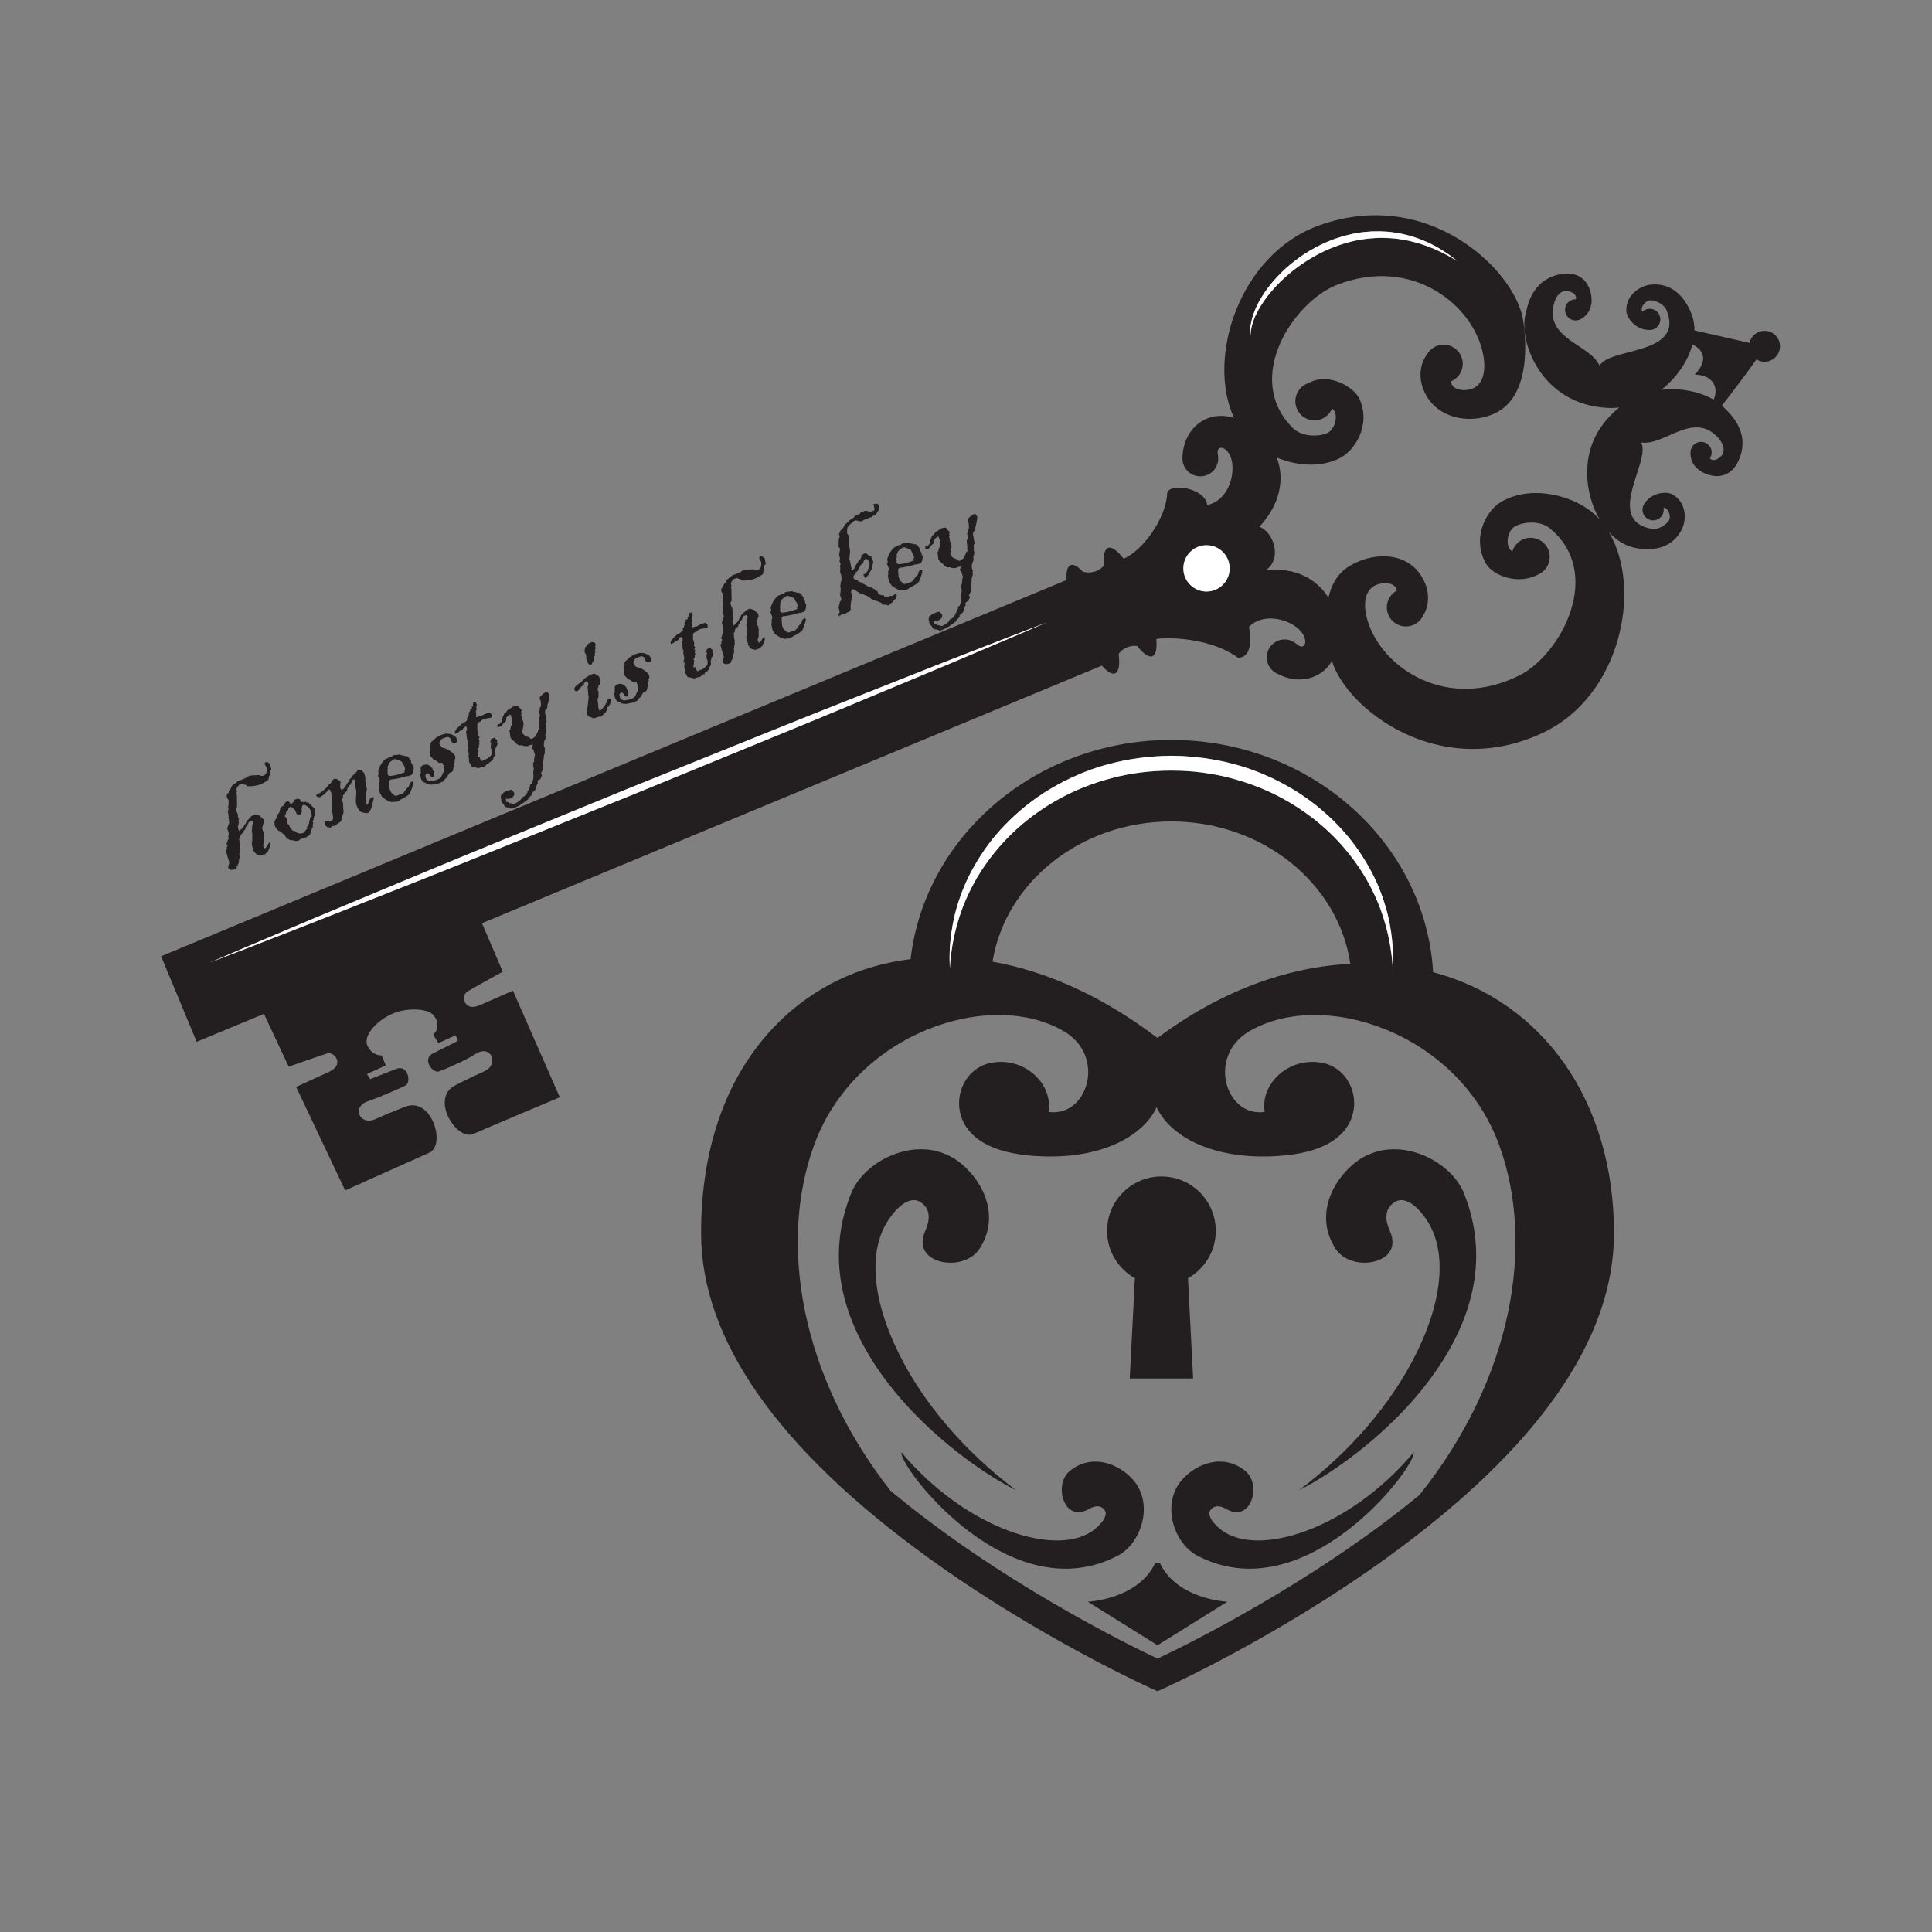 <?xml version="1.0" encoding="UTF-8"?>
<svg version="1.1" viewBox="0 0 800 800" xml:space="preserve" xmlns="http://www.w3.org/2000/svg"><rect x="0" y="0" width="800" height="800" fill="#808080" stroke="none"/><defs><clipPath id="a"><path d="m0 600h600v-600h-600z"/></clipPath></defs><g transform="matrix(1.333 0 0 -1.333 0 800)"><g clip-path="url(#a)"><path d="m343.9 217.81c0 9.325 7.559 16.883 16.884 16.883 9.324 0 16.883-7.558 16.883-16.883 0-6.327-3.485-11.834-8.635-14.724l1.596-31.132h-19.691l1.596 31.133c-5.149 2.892-8.633 8.397-8.633 14.723m95.247-68.793c0.944-4.251-33.834-50.275-67.763-31.814-7.074 4.209-10.976 16.634-3.474 24.055 4.862 4.814 12.713 7.109 18.968 1.926 5.155-4.273 1.711-16.089-5.75-11.897-1.249 0.702-3.55 1.873-5.133-0.25-0.727-0.975-0.343-3.049 2.92-5.77 11.239-9.382 40.016-0.361 60.232 23.75m0.802 30.693c8.371 16.884 9.551 32 3.237 41.471-2.647 3.97-5.458 6.158-7.915 6.158-0.674 0-1.289-0.161-1.83-0.481-4.456-2.632-2.368-7.515-1.68-9.119 1.088-2.543 1.061-4.712-0.082-6.445-1.378-2.089-4.362-3.387-7.787-3.387-3.79 0-7.211 1.612-8.928 4.206-6.501 9.828-1.584 20.716 5.735 26.674 3.514 2.86 7.801 4.372 12.398 4.372 8.801 0 18.011-5.625 21.407-13.045 7.321-17.767 4.733-36.182-7.693-54.731-12.908-19.267-32.955-33.019-43.354-38.189 15.881 11.904 28.698 26.794 36.492 42.516m-58.694-77.11-21.676-13.526-21.676 13.526s15.584 0.67 20.927 11.991h1.497c5.344-11.321 20.928-11.991 20.928-11.991m-33.48 14.603c-33.93-18.461-68.708 27.563-67.764 31.814 20.217-24.111 48.992-33.132 60.231-23.75 3.264 2.721 3.649 4.795 2.921 5.77-1.583 2.123-3.884 0.952-5.133 0.25-7.461-4.192-10.905 7.624-5.75 11.897 6.255 5.183 14.106 2.888 18.968-1.926 7.501-7.421 3.601-19.846-3.473-24.055m-75.444 58.205c-12.413 18.54-14.996 36.946-7.694 54.666 3.413 7.46 12.623 13.085 21.425 13.085 4.596 0 8.883-1.512 12.396-4.372 7.32-5.958 12.237-16.846 5.736-26.674-1.716-2.594-5.137-4.206-8.928-4.206h-2e-3c-3.424 0-6.406 1.297-7.785 3.387-1.143 1.732-1.171 3.902-0.081 6.445 0.687 1.604 2.774 6.487-1.681 9.119-0.541 0.32-1.155 0.481-1.828 0.481-2.46 0-5.269-2.188-7.917-6.158-6.314-9.471-5.135-24.587 3.236-41.471 7.793-15.721 20.609-30.609 36.488-42.513-10.406 5.176-30.462 18.94-43.365 38.211m87.248-90.476c-9.09 4.286-49.24 23.966-82.999 52.195-28.16 36.008-34.671 77.017-23.749 107.16 12.753 35.199 54.87 48.922 77.701 35.492 13.23-7.781 7.29-26.763-4.797-25.037 1.44 9.305-8.336 17.69-18.705 15.061-6.81-1.727-10.749-9.471-8.442-16.5 1.732-5.281 7.164-10.78 21.008-12.086 20.861-1.97 35.217 5.385 39.697 14.967 4.482-9.582 18.837-16.937 39.699-14.967 13.843 1.306 19.275 6.805 21.008 12.086 2.307 7.029-1.633 14.773-8.442 16.5-10.369 2.629-20.145-5.756-18.706-15.061-12.087-1.726-18.028 17.256-4.796 25.037 22.83 13.43 64.947-0.293 77.702-35.492 11.06-30.524 4.258-72.201-24.819-108.54-33.407-27.486-72.414-46.602-81.36-50.819m-64.564 219.61c3e-3 1.118 0.125 2.391 0.265 3.82 0.324 2.848 0.855 6.322 2.01 10.183 1.139 3.858 2.814 8.131 5.293 12.458 2.462 4.329 5.61 8.792 9.621 12.9 1.982 2.075 4.178 4.049 6.516 5.957 2.373 1.862 4.883 3.67 7.597 5.248 2.696 1.601 5.53 3.089 8.51 4.344 1.472 0.673 3.009 1.209 4.535 1.796 1.557 0.498 3.11 1.048 4.712 1.444 6.365 1.767 13.07 2.62 19.772 2.688 1.754-0.062 3.235-0.037 4.989-0.199 0.846-0.067 1.7-0.112 2.535-0.201l2.489-0.302c3.305-0.47 6.583-1.082 9.76-1.983 1.603-0.396 3.154-0.952 4.713-1.439 1.527-0.589 3.064-1.125 4.536-1.797 2.98-1.257 5.814-2.745 8.51-4.346 2.713-1.58 5.228-3.385 7.6-5.245 2.337-1.911 4.532-3.885 6.515-5.96 4.009-4.11 7.162-8.571 9.622-12.901 2.479-4.329 4.155-8.601 5.291-12.46 1.155-3.863 1.687-7.336 2.009-10.184 0.14-1.43 0.263-2.703 0.263-3.817 0.034-1.112 0.07-2.055 0.029-2.821-0.039-1.528-0.06-2.343-0.06-2.343s-0.066 0.812-0.189 2.333c-0.041 0.759-0.178 1.691-0.328 2.784-0.126 1.094-0.364 2.337-0.621 3.727-0.563 2.768-1.402 6.098-2.774 9.76-1.383 3.655-3.298 7.639-5.886 11.658-2.604 4.003-5.841 8.067-9.783 11.83-3.941 3.764-8.567 7.218-13.724 10.132-5.152 2.926-10.878 5.209-16.876 6.793-2.994 0.826-6.083 1.374-9.194 1.79l-2.343 0.266c-0.779 0.076-1.548 0.109-2.323 0.166-1.485 0.141-3.262 0.101-4.76 0.157-6.306-0.014-12.62-0.761-18.619-2.376-6.002-1.576-11.727-3.867-16.879-6.791-5.156-2.916-9.787-6.366-13.725-10.132-3.942-3.764-7.182-7.826-9.785-11.831-2.586-4.02-4.504-8.003-5.886-11.66-1.368-3.663-2.209-6.994-2.772-9.762-0.255-1.391-0.493-2.633-0.619-3.725-0.151-1.089-0.287-2.021-0.327-2.785-0.123-1.522-0.188-2.334-0.188-2.334s-0.021 0.814-0.061 2.34c-0.04 0.765-4e-3 1.706 0.03 2.82m13.302-3.114c3.993 24.608 27.37 43.556 55.529 43.556 28.416 0 51.951-19.295 55.625-44.228-20.408-1.016-40.969-8.91-59.912-23.03-16.593 12.626-34.02 20.649-51.242 23.702m136.86-3.259c-2.344 40.149-37.925 72.14-81.333 72.14-41.937 0-76.562-29.859-80.976-68.086-15.992-1.97-30.127-8.748-41.293-19.925-15.594-15.612-23.82-38.18-23.789-65.266 0.038-32.979 23.767-66.869 70.53-100.73 34.274-24.819 69.032-40.499 69.378-40.655l1.883-0.843 1.882 0.843c0.348 0.156 35.127 15.836 69.411 40.654 46.779 33.861 70.497 67.753 70.497 100.74 0 41.274-22.259 72.122-56.19 81.131m-157.73 131.54-0.024 0.526 0.221 0.286 0.401-0.027 0.627 0.601 0.267 0.647-0.013 0.384c0.108 0.402 0.342 0.969 0.701 1.705l0.354 0.146 0.671 0.961c0.218 0.059 0.548 0.244 0.986 0.556 0.494 0.336 0.83 0.541 1.01 0.616 0.207 0.086 0.594 0.133 1.16 0.142 0.393-0.518 0.849-1.027 1.364-1.527l-0.165-0.069-0.221-0.288 0.258-0.622-0.166-0.068 0.052-0.126-0.126-0.05 0.247-0.823-0.035-0.502 0.453-0.738 0.141-1.158-0.212-0.429 0.139-0.333-0.125-0.051-0.136-0.958-0.167-0.07c0.074-0.099 0.148-0.392 0.22-0.882 0.434-0.454 0.767-0.704 1-0.753l0.051-0.125c0.25 0.023 0.586-0.081 1.009-0.311l0.357-0.386 0.36-0.045 1.121 0.708c0.2 0.344 0.469 0.862 0.814 1.557l4e-3 0.343 0.555 0.425-0.174 0.415c0.091 0.249 0.096 0.706 0.014 1.37-0.095 0.853-0.139 1.347-0.129 1.48l0.36 0.832-0.229 1.367 0.16 0.553-0.069 0.167 0.125 0.05-0.024 0.526 0.166 0.071 0.221 0.286-0.077 0.65 0.127 0.051-0.191 0.457 0.097 0.235-0.432 1.038 0.266 0.646c0.268 0.21 0.66 0.552 1.175 1.026l0.911 0.38 0.669-0.793c-0.035-0.534-0.039-0.943-0.017-1.225l-0.163-0.069 0.065-0.509-0.212-0.428 0.014-0.384-0.267-0.648 0.052-0.124-0.144-0.937-0.725-0.836 0.193-0.115-0.121-0.293c0.112-0.621 0.286-1.547 0.524-2.779l-0.34-0.823 0.144-0.817-0.152-0.452c0.18-0.316 0.269-0.685 0.266-1.108l-0.173-0.461 0.121-0.291-0.291-0.121 0.099-1.175c-0.132-0.461-0.295-0.773-0.489-0.935l0.069-0.166c-0.262-0.775-0.191-1.491 0.214-2.151l-0.125-0.637 0.121-0.29c-0.025-0.368-0.16-0.904-0.404-1.606l0.139-0.331-0.238-0.246 0.137-0.332-0.337-0.481 0.122-0.29-0.166-0.069c0.124-0.339 0.158-1.12 0.099-2.345-0.179-0.236-0.384-0.599-0.62-1.087l0.264-0.28 0.047-0.467-0.391-0.699 0.045-0.224c-0.047-0.085-0.325-0.234-0.839-0.447l-0.221-0.286 0.19-0.458c-0.406-0.784-0.599-1.335-0.579-1.652l-0.187-0.079-3e-3 -0.342-0.319-0.522-0.687-0.456-0.212-0.43 0.014-0.384-0.89-0.906-0.126-0.052-0.044-0.359c-0.51-0.374-1.282-0.939-2.317-1.694-0.338-0.238-1.124-0.615-2.356-1.127l-0.529-0.074c-0.408 0.235-0.937 0.373-1.584 0.412l-0.523 0.318-0.26 0.623-0.541 0.48-0.328 0.789 0.115 0.195-0.26 0.623 0.294 1.046c0.469 0.277 0.781 0.504 0.935 0.681l1.057 0.442c0.028 0.011 0.35 0.096 0.965 0.255l0.429-0.212c0.343-0.393 0.542-0.716 0.598-0.968l-0.099-0.578c-0.301-0.45-0.687-0.772-1.156-0.968l-0.716-0.152-0.598 0.092-0.125-0.051 0.19-0.457-0.1-0.578 0.415 0.173 0.797-0.57 0.332 0.14 0.245-0.24 0.762-0.072c0.773 0.369 1.47 0.839 2.096 1.408 0.045 0.164 0.134 0.38 0.266 0.647 0.703 0.146 1.304 0.696 1.8 1.649l-0.068 0.166 0.345 0.338-0.05 0.126 0.363 0.881 0.167 0.07 0.031 0.743 0.457 0.191 0.503 1.426c0.092 0.559 0.104 1.391 0.034 2.499 0.225 0.549 0.189 1.182-0.111 1.901l0.167 0.069-0.122 0.291 0.029 0.401 0.238 0.245 0.069 1.125 0.125 0.052-0.139 0.331 0.283 0.606-0.473 1.605c-0.308 0.31-0.49 0.592-0.546 0.844l0.167 0.069c4e-3 0.262 0.076 0.52 0.214 0.772-0.442 0.044-0.976-0.114-1.607-0.475-0.311 3e-3 -0.622 6e-3 -0.933 0.014-0.312 8e-3 -0.628 0.1-0.945 0.276-0.427-0.03-0.657-0.062-0.694-0.091l-0.721 0.381-0.123-0.052c-0.097 0.348-0.595 0.84-1.491 1.473l-0.496 0.72c-0.041 0.178-0.089 0.548-0.145 1.108-0.034 0.473-0.107 0.824-0.218 1.053l0.386 0.357-0.053 0.366 0.175 0.221-0.069 0.166 0.506 0.891 0.021 0.886-0.137 0.332 0.1 0.578-0.356 0.388-0.025 0.525-0.287 0.222c-0.508-0.26-0.909-0.606-1.2-1.035 0.039-0.52-0.029-0.906-0.2-1.156-0.428-0.259-0.879-0.739-1.351-1.439l-0.166-0.068-0.799-0.186zm-8.979-2.957 0.163 0.311-0.138 0.332 0.072 0.177 0.011 0.442 0.27 0.404 0.069 0.419c0.692 0.678 1.301 1.126 1.829 1.345 1.171-0.324 1.911-0.616 2.214-0.88 0.133-0.238 0.302-0.604 0.509-1.102l0.235-0.098 0.265-1.107c-0.153-0.178-0.196-0.503-0.127-0.978-2.261-0.812-3.912-1.175-4.955-1.087l-0.331 0.444-0.114 0.392 0.166 0.069c-0.107 0.411-0.152 0.716-0.138 0.917m-2.41-3.048c0.038-0.52-0.028-0.905-0.2-1.156l0.094-0.691-0.17-0.412 0.135-0.09-0.099-0.235c0.204-0.84 0.324-1.399 0.359-1.677 0.305-0.425 0.543-0.798 0.708-1.118 1.094-0.876 2.093-1.402 2.995-1.58l0.816 0.146 0.176-0.073 1.004 0.222c0.315 0.295 0.916 0.667 1.8 1.116 0.802 0.415 1.385 0.828 1.75 1.238 0.799 1.941 1.162 3.098 1.088 3.474l-0.355 0.386-0.768-0.611c-0.038-0.421-0.166-0.815-0.387-1.182l-0.273-0.164c-0.137-0.137-0.388-0.471-0.754-0.995-0.298-0.417-0.588-0.733-0.873-0.948l-1.297-0.393c-0.042-0.018-0.08-0.043-0.116-0.073-0.035-0.031-0.074-0.056-0.116-0.072-0.068-0.03-0.325-0.056-0.771-0.078l-1.159 1.028c-0.05 0.125-0.134 0.302-0.244 0.531-0.111 0.229-0.193 0.406-0.245 0.531-0.024 0.055-0.059 0.463-0.107 1.223-0.049 0.757-0.066 1.181-0.053 1.268l0.414 0.465c0.472 1e-3 1.329 0.134 2.574 0.4 1.244 0.267 2.025 0.49 2.339 0.67l0.36-0.046c0.617 0.159 0.938 0.245 0.964 0.256 0.029 0.012 0.124 0.076 0.287 0.192 0.162 0.116 0.257 0.181 0.284 0.191 0.243 0.394 0.382 1.036 0.417 1.927l-0.342 0.588-0.042 0.568-0.338 0.345-0.148 0.474 0.096 0.235c-0.132 0.125-0.302 0.338-0.509 0.642-0.208 0.302-0.378 0.515-0.511 0.64l-0.488 0.234-0.684 7e-3 -0.329 0.205-0.483-7e-3 -0.607 0.284c-0.211-0.073-0.548-0.124-1.007-0.151-0.46-0.029-0.796-0.08-1.008-0.152-0.258-0.237-0.466-0.404-0.62-0.501h-0.585c0.014 6e-3 -0.156-0.13-0.512-0.407-0.07-0.031-0.176-0.066-0.32-0.11-0.143-0.045-0.251-0.079-0.32-0.109-0.991-0.817-1.746-2.026-2.266-3.622l0.157-1.2-0.28-0.262zm-15.31-13.993 0.074 0.761c-0.233 0.325-0.328 0.789-0.287 1.391l0.166 0.069-0.049 0.466 0.167 0.069c-0.033 0.198-0.015 0.384 0.059 0.56l-0.052 0.125c0.182 0.108 0.375 0.351 0.575 0.726-0.154 0.683-0.318 1.192-0.489 1.526 0.178 0.431 0.255 1.144 0.229 2.141l-0.189 0.457 0.186 0.369-0.12 0.291 0.165 0.069-0.048 0.468c0.436 0.862 0.373 1.972-0.193 3.327 0.109 0.598 0.12 1.277 0.032 2.034l0.234 0.489-0.338 0.346c-0.098 0.625-0.059 1.079 0.115 1.363l-0.293 0.706c-0.012 0.531 0.087 1.269 0.294 2.217l-0.502 0.62c0.036 0.42 0.059 1.03 0.069 1.829l-0.071 0.167c0.037 0.144 0.094 0.281 0.169 0.411l-0.05 0.123 0.296 0.808-0.324 0.545 0.36 0.661-0.071 0.166 0.167 0.07-0.052 0.123c0.8 0.691 1.261 1.338 1.384 1.941 0.271 0.129 0.607 0.414 1.007 0.858 0.401 0.442 0.741 0.73 1.027 0.865l0.091 0.135c0.368 0.089 0.677 0.282 0.927 0.581l-0.068 0.166 1.417 0.687 0.284 0.021c0.12 0.18 0.19 0.324 0.21 0.428l1.412 0.588 1.061-0.094 0.07-0.166c0.519-0.075 1.085 0.047 1.698 0.366l0.206 0.329-0.367 1.699 1.156 0.09 0.287-0.221 0.224-0.539c0.066-0.315 0.017-0.627-0.145-0.939l0.121-0.29c-0.422-0.548-0.73-1.034-0.927-1.457-0.605-0.187-1.046-0.451-1.325-0.795l-0.526-0.023c-0.546-0.325-0.847-0.499-0.902-0.522-0.027-0.012-0.349-0.097-0.965-0.255l-0.511-0.408-0.809-0.045-0.429 0.212-0.125-0.052-0.711 0.191-0.987-0.557-0.097-0.235c-0.333-0.253-0.77-0.662-1.313-1.228l-0.159-0.554c-0.044-0.327-0.072-0.801-0.09-1.425l0.385-0.571c0.26-1.092 0.359-1.604 0.297-1.532-0.034-0.388-0.04-0.959-0.018-1.712 0.085-0.517 0.175-1.031 0.275-1.541 0.06-0.414 0.021-0.933-0.108-1.555l0.052-0.125-0.128-0.395 0.12-0.291-0.166-0.068 0.053-0.125-0.126-0.052c0.19-0.376 0.348-0.894 0.476-1.555 0.151-0.83 0.26-1.345 0.326-1.543l-0.165-0.07 0.407-0.512 0.699 0.777c0.064 0.351 0.315 0.861 0.751 1.53 0.406 0.624 0.756 1.046 1.055 1.267l0.267 0.646-0.017 0.506c0.648 0.431 1.102 0.684 1.362 0.761l0.387-0.229 0.051-0.124 0.297-0.243 0.052-0.124 0.165 0.069 0.068-0.167 0.519-0.075 0.246-0.239 0.066-0.508 0.246-0.24 0.29-1.048-0.223-0.287 0.104-0.249c-0.279-0.54-0.371-0.982-0.274-1.332-0.136-0.219-0.329-0.575-0.578-1.067l-0.407-0.365-0.095-0.478c-0.261-0.385-0.489-0.659-0.681-0.82l-0.126-0.052-0.096-0.234-0.235 0.097-0.497 0.962c0.567 0.236 1.078 0.724 1.533 1.465l-0.07 0.167c0.191 0.517 0.365 1.092 0.523 1.727l-0.536 1.286-0.166-0.069-0.05 0.125-0.482 0.336c-0.202-0.214-0.461-0.549-0.774-1.004l0.121-0.29-0.874-0.705c-0.144-0.239-0.336-0.595-0.577-1.069-0.242-0.474-0.434-0.83-0.578-1.068l-0.318 0.063-0.125-0.637-0.6-0.541-0.102-0.576c0.036-0.049 0.065-0.199 0.088-0.448l1.169-0.584 0.284 0.02-0.222-0.288 0.679-0.107 0.264-0.281 0.414 0.173 0.266-0.522c0.141 0.01 0.872-0.377 2.19-1.161l0.826 4e-3 -0.072-0.178 0.235-0.096 0.07-0.167 0.341-3e-3 0.409-0.513 0.01-0.142 0.544-0.017 0.072-0.408 0.154-0.132-0.091-0.135 0.086-0.208c0.221-0.102 0.568-0.25 1.038-0.444l0.652 0.076 0.265-0.523c0.451-0.186 1.039-0.088 1.77 0.297l0.559-0.058c0.429 0.178 0.753 0.409 0.974 0.697 0.128-0.077 0.265-0.134 0.411-0.17l0.078-0.309-0.21-1.013c-0.251-0.217-0.531-0.366-0.838-0.447l0.063-0.265-0.25-0.104 0.069-0.166-0.239-0.245-0.414-0.172-0.336-0.482-0.523-0.266c-0.446 0.254-0.972 0.327-1.577 0.22l-0.391 0.471c-0.346 0.246-0.863 0.478-1.553 0.693-0.777 0.23-1.31 0.42-1.601 0.576-0.253 0.251-0.656 0.555-1.207 0.91l-2.334 0.929-0.125-0.053-0.235 0.098 0.173 0.168-0.671 0.208c-0.262 0.281-0.689 0.566-1.28 0.856l-0.055-0.218-0.314 0.404c-0.088-0.101-0.164-0.311-0.226-0.629l0.034-0.083-0.165-0.069 0.092-0.691 0.278-0.201-0.097-0.235c0.056-0.058 0.096-0.269 0.118-0.632-0.17-0.218-0.316-0.852-0.44-1.901-0.123-1.05-0.128-1.714-0.013-1.99l-0.433-0.716c-0.521-0.152-0.913-0.38-1.177-0.685-0.418 0.069-1.024-0.118-1.813-0.56l-0.098-0.235-0.357 0.387-0.036 0.325zm-18.476 1.979 0.162 0.311-0.137 0.331 0.072 0.178 9e-3 0.441 0.272 0.406 0.069 0.418c0.692 0.678 1.3 1.125 1.827 1.344 1.173-0.323 1.912-0.616 2.216-0.878 0.131-0.238 0.301-0.605 0.507-1.104l0.236-0.098 0.266-1.106c-0.152-0.179-0.195-0.504-0.127-0.979-2.261-0.811-3.914-1.174-4.955-1.087l-0.332 0.446-0.115 0.391 0.167 0.068c-0.105 0.412-0.152 0.716-0.137 0.918m-2.409-3.048c0.037-0.521-0.029-0.905-0.201-1.156l0.093-0.692-0.169-0.411 0.134-0.091-0.097-0.235c0.205-0.84 0.323-1.399 0.356-1.677 0.308-0.425 0.544-0.797 0.709-1.117 1.095-0.876 2.094-1.402 2.994-1.58l0.818 0.145 0.177-0.072 1.003 0.223c0.315 0.294 0.916 0.665 1.8 1.114 0.801 0.415 1.385 0.828 1.75 1.239 0.799 1.941 1.161 3.098 1.087 3.473l-0.356 0.388-0.768-0.613c-0.037-0.42-0.165-0.815-0.384-1.182l-0.274-0.163c-0.136-0.138-0.388-0.47-0.755-0.996-0.298-0.417-0.588-0.732-0.872-0.948l-1.297-0.393c-0.042-0.017-0.08-0.042-0.115-0.072-0.038-0.032-0.075-0.056-0.117-0.073-0.07-0.029-0.325-0.054-0.771-0.077l-1.158 1.027c-0.053 0.125-0.134 0.302-0.246 0.531-0.111 0.23-0.194 0.406-0.246 0.532-0.022 0.054-0.057 0.463-0.106 1.221-0.048 0.759-0.065 1.183-0.052 1.269l0.414 0.466c0.471 0 1.328 0.134 2.573 0.4 1.244 0.266 2.025 0.49 2.34 0.67l0.359-0.046c0.616 0.159 0.938 0.244 0.966 0.255 0.027 0.012 0.122 0.076 0.286 0.192 0.162 0.117 0.258 0.181 0.285 0.193 0.242 0.393 0.38 1.034 0.415 1.925l-0.341 0.589-0.043 0.568-0.338 0.344-0.148 0.475 0.097 0.236c-0.133 0.123-0.303 0.336-0.51 0.64-0.207 0.303-0.378 0.517-0.51 0.64l-0.488 0.235-0.685 7e-3 -0.328 0.205-0.484-7e-3 -0.605 0.283c-0.214-0.073-0.551-0.123-1.009-0.151-0.459-0.028-0.796-0.079-1.008-0.152-0.259-0.238-0.465-0.404-0.619-0.501h-0.585c0.014 6e-3 -0.158-0.13-0.512-0.407-0.069-0.029-0.178-0.066-0.32-0.11-0.146-0.044-0.251-0.079-0.32-0.108-0.991-0.818-1.747-2.026-2.268-3.622l0.159-1.201-0.28-0.262zm-16.037-8.865c0.018 0.153 0.12 0.374 0.309 0.664l-0.065 0.508 0.294 0.462-0.069 0.167-0.176 0.073-0.139 0.333 0.309 0.664 3e-3 0.342c0.18 0.189 0.311 0.422 0.391 0.698l-0.19 0.457c0.296 0.772 0.203 1.561-0.278 2.369 0.088 0.604 0.293 1.242 0.615 1.911l-0.089 0.45 0.165 0.068-0.255 0.383 0.06 0.438-0.19 0.456 0.198 0.229-0.259 0.623 0.098 0.235-0.174 0.415 0.243 1.173-0.139 0.332 0.104 0.919-0.069 0.167 0.208 0.086-0.122 0.291 0.05 0.702-0.574 1.027-0.065 0.509 0.124 0.051-0.121 0.29 0.668 0.62-0.014 0.383 0.433 0.716 0.29 0.121 5e-3 0.343 0.252 0.446c0.5 0.516 0.885 0.797 1.158 0.846l0.65 0.662c0.208 0.086 0.657 0.255 1.346 0.511 0.545 0.21 0.98 0.391 1.308 0.544l0.303 0.321 0.79 0.328c0.069 0.029 0.547 0.07 1.434 0.122 0.888 0.053 1.391 0.072 1.511 0.056l0.647-0.266 0.568 0.041 0.587 0.343 0.401 0.556c0.142 0.676 0.151 1.258 0.03 1.742l-0.538 0.945-0.014 0.383 0.363 0.298 0.619-0.084 0.675-0.45 0.409-1.803-0.502-0.549 0.035-1.252-0.26-0.253c0.015-0.351-0.065-0.741-0.242-1.172-0.736-0.534-1.554-0.987-2.452-1.362-0.9-0.374-2.176-0.581-3.831-0.62-0.221 0.102-0.51 0.29-0.867 0.564l-0.326-0.038-0.421 0.312-1.111-0.316-0.796-1.012 0.07-0.166-0.207-0.088 0.255-0.965-0.238-0.245 0.19-0.457c0.029-1.284 0.05-2.586 0.064-3.909l-0.379-0.498c0.056-0.528 0.268-1.153 0.635-1.875l0.027-0.888 0.294-0.705-0.196-0.469 0.189-0.455c-0.126-0.638-0.239-1.106-0.342-1.408l0.255-0.962 0.313-0.404 0.238 0.484c0.609 0.368 1.037 0.899 1.282 1.598l0.364 0.296 0.314 1.002 0.416 0.172 0.36 0.537 0.25 0.104 0.336 0.478 1.273 0.627 1.341-0.416 0.069-0.166 0.235-0.097 0.695-0.734 0.235-0.097 0.197-0.94c-0.293-0.496-0.447-0.982-0.46-1.458l-0.206-0.086c0.034-0.506 0.245-1.133 0.637-1.879l-0.097-0.234 0.242-0.582-0.178-0.268c0.177-1.242 0.096-2.112-0.248-2.611l0.137-0.674 0.314-0.406 0.444 0.331c0.131 0.266 0.459 0.775 0.985 1.531l0.167 0.069 0.069-0.166 0.144-0.817-0.262-0.304 0.052-0.124c-0.116-0.309-0.304-0.776-0.562-1.403l-0.865-0.846c-0.19-0.016-0.629-0.166-1.321-0.453l-1.189 0.285c-0.61 0.525-1.012 1.023-1.208 1.493l0.163 0.311-0.296 0.364c-0.042 0.177-0.133 0.433-0.271 0.764l0.057 0.218-0.122 0.291c0.121 0.375 0.189 1.017 0.21 1.926 0.018 0.909-0.04 1.53-0.178 1.861l0.148 1.28-0.121 0.292 0.209 0.085-0.139 0.332 0.197 0.228-0.069 0.167 0.166 0.07 0.045 0.359-0.425 0.553-0.748-0.31c-0.26-0.271-0.441-0.618-0.539-1.047l-0.791-0.908 0.129-0.431-0.579-0.482 0.068-0.164-0.056-0.217c-0.108-0.094-0.265-0.24-0.474-0.439-0.21-0.199-0.369-0.347-0.476-0.439l-0.045-0.362-0.124-0.052 0.013-0.384 0.051-0.126-0.429-0.374 0.155-0.375c-0.029-0.908 0.075-1.549 0.312-1.922l-0.138-0.255 0.052-0.124c0.069-0.558 5e-3 -0.951-0.194-1.18l0.123-0.291-0.195-0.472 0.141-1.163c-0.223-0.435-0.312-0.943-0.264-1.523-0.128-0.313-0.361-0.767-0.697-1.362l0.069-0.167-0.416-0.513c-0.895-0.227-1.47-0.285-1.722-0.181l-0.053 0.125-0.427 0.212-0.076 0.648 0.055 0.218 0.124 0.053-0.069 0.166 0.256 0.789c-0.479 1.424-0.827 2.651-1.045 3.681m-15.431 0.298-0.094 0.692c0.232 0.421 0.53 0.837 0.893 1.248l0.291 0.122 0.045 0.36 0.456 0.19 0.462 0.532 0.408 0.072c0.499 0.323 0.922 0.652 1.268 0.992l-0.052 0.709 0.29 0.12 0.313 1.006-0.066 0.51c0.208 0.28 0.369 0.477 0.486 0.59l-0.067 0.508 0.526 0.025 0.096 0.235-0.12 0.29 0.502 0.55-0.121 0.291 0.101 0.578 0.29 0.119 0.217-0.054 0.24 0.246 0.431-1.038-0.22-0.288 0.05-0.124-0.096-0.235 0.19-0.457-0.311-1.007c0.177-0.543 0.195-1.094 0.055-1.656 0.558 0.183 1.132 0.325 1.723 0.425 0.215 0.186 0.585 0.389 1.111 0.608 0.568 0.236 1.056 0.389 1.463 0.462l0.551-0.5 0.186-0.801-0.405-0.314c-0.15-0.029-0.538-0.094-1.163-0.192-0.46-0.063-0.837-0.153-1.128-0.274-0.026-0.012-0.273-0.162-0.737-0.452l-0.055-0.218-0.871-0.364-0.285-0.605c0.081-0.389 0.087-0.873 0.021-1.452 0.208-0.384 0.343-0.864 0.403-1.438l-0.17-0.412 0.496-0.721-0.24-0.246-0.045-0.359 0.306-0.264-0.178-0.51 0.134-0.675-0.147-0.112-0.033-0.742 0.053-0.126-0.486-0.591 0.365-0.408-0.21-0.429 0.065-0.508-0.218-0.822 0.12-0.29 0.178-0.072 0.352 0.146 0.138-0.333-0.114-0.193c0.22-0.217 0.435-0.501 0.646-0.851l0.762 0.511 0.418-0.069 0.163 0.311 0.384 0.014c0.245 0.231 0.624 0.567 1.138 1.01l0.266 0.647-0.03 1.01-0.328 0.789c-0.013 0.691 0.055 1.231 0.203 1.618l-0.42 0.069 0.212 0.43-0.069 0.165 0.336 0.482 0.457 0.189c0.353 0.05 0.522 0.071 0.508 0.065l0.795-0.74-0.09-0.599 0.189-0.456c-0.142-0.595-0.362-1.044-0.658-1.345l0.069-0.166-0.215-0.771c0.14-0.494 0.121-0.957-0.055-1.387l-0.361-0.54-0.142-0.596c-0.471-0.585-0.906-0.945-1.305-1.078l-0.028-0.401-0.291-0.121-0.235 0.097c-0.261-0.19-0.427-0.374-0.502-0.549l-0.677-0.478-0.07 0.167c-0.696-0.161-1.219-0.329-1.566-0.506-0.187 0.133-0.511 0.233-0.978 0.299-0.518 0.076-0.871 0.165-1.06 0.265l-0.328 0.788-0.176 0.072-0.26 0.624c-0.032 0.977-0.11 1.593-0.234 1.85l0.145 0.354c0.045 0.36-0.057 0.763-0.308 1.21l0.246 0.931c-0.067 0.118-0.189 0.685-0.365 1.698l0.199 0.571-0.303 0.263c-0.073 0.603-0.185 1.498-0.339 2.685l0.291 0.121c0.056 0.217 9e-3 0.62-0.136 1.208l-0.257 0.089-0.678-0.478c-0.192-0.355-0.379-0.612-0.558-0.766l-0.508-0.067c-0.453-0.512-0.966-0.839-1.54-0.982m-17.545-15.408 0.168 0.532-0.109 0.733 0.166 0.07-0.178 0.657 0.433 0.716 0.457 0.19c0.055 0.023 0.307 0.079 0.757 0.169 0.761 9e-3 1.44-0.378 2.042-1.162l0.123-0.529 0.386-0.518 0.096-0.639-0.23-0.968-0.457-0.19-0.589 0.476-0.338 0.581-0.443 0.247-0.416-0.173-0.312-0.421c0.062-0.577 0.208-1.083 0.439-1.523l0.982-0.371c0.976 0.115 1.692 0.266 2.149 0.456 0.124 0.052 0.302 0.134 0.531 0.245 0.229 0.112 0.399 0.191 0.51 0.237 0.209 0.201 0.409 0.552 0.597 1.053 0.189 0.5 0.381 0.848 0.576 1.043-7e-3 0.094 7e-3 0.376 0.039 0.845l-0.249 0.48 0.236 0.487-0.398 0.37-0.023 0.405-0.393 0.128-0.692-0.093c-0.135 0.09-0.343 0.238-0.625 0.447-0.28 0.206-0.489 0.357-0.623 0.446l-0.166-0.069-0.178 0.073c-0.446 0.528-0.84 0.965-1.179 1.311-0.12 0.291-0.199 0.598-0.238 0.924 0.113 0.354 0.207 0.831 0.281 1.432l-0.2 0.599 0.253 0.445-0.066 0.509 0.166 0.069 0.171 0.411c0.317 0.213 0.754 0.607 1.311 1.18 0.772 0.484 1.256 0.766 1.449 0.846 0.388 0.161 0.965 0.337 1.73 0.525 0.326-0.042 0.814-0.084 1.464-0.122 0.396-0.175 0.884-0.427 1.458-0.756l0.47-0.778 0.049-0.468-0.167-0.652-0.76-0.22-0.531 0.219-0.466 0.534-0.22 0.884-0.646 0.267c-0.266 0.05-0.807-0.093-1.623-0.432-0.138-0.058-0.308-0.162-0.506-0.309-0.185-0.336-0.342-0.58-0.474-0.732l-0.083-0.619c0.272-0.342 0.465-0.651 0.58-0.928l0.363-0.288c0.697-0.115 1.462-0.43 2.293-0.945 0.908-0.58 1.472-1.156 1.694-1.73l1e-3 -0.706-0.252-0.446 0.107-0.491c-0.242-0.392-0.277-0.894-0.104-1.504l-0.378-0.497 7e-3 -0.485c-0.097-0.154-0.222-0.401-0.374-0.74l-0.616-0.159c-0.357-0.311-0.681-0.819-0.971-1.525-0.486-0.316-0.843-0.707-1.071-1.176-0.586-0.308-1.044-0.531-1.376-0.67 0.151 0.064-0.188 3e-3 -1.021-0.18-0.58-0.128-0.975-0.195-1.183-0.202-0.297-0.026-0.718 0.011-1.263 0.108-0.468 0.309-0.976 0.552-1.52 0.731-0.227 0.231-0.455 0.623-0.685 1.177-0.104 0.639-0.151 1.024-0.142 1.159m-12.385 1.154-0.09 0.449c0.324 0.589 0.632 0.976 0.928 1.164 0.407 0.267 0.816 0.535 1.225 0.803 0.144 0.157 0.356 0.392 0.633 0.702 0.667 0.699 1.608 1.302 2.826 1.808 0.028 0.012 0.14 0.035 0.337 0.068 0.197 0.034 0.31 0.055 0.338 0.067 0.353-0.145 0.673-0.368 0.961-0.671l0.167 0.069c0.185-0.134 0.396-0.484 0.632-1.052 0.024-0.054 0.079-0.308 0.169-0.758-0.068-0.109-0.188-0.451-0.356-1.024l-0.389-0.356 0.066-0.508-0.166-0.069-0.169-0.413c0.208-0.383 0.343-0.863 0.403-1.439l-0.124-0.05c0.089-0.37 0.105-0.721 0.049-1.052l-0.282-0.605c0.111-1.204 0.198-1.84 0.26-1.912l-0.123-0.053c0.074-0.26 0.156-0.649 0.241-1.164l0.249-0.482c0.403 0.2 0.881 0.662 1.431 1.387 0.551 0.724 0.825 1.305 0.822 1.743l0.376 0.497 0.357 0.197 0.402-0.028c0.125-0.223 0.172-0.609 0.142-1.157l-0.223-0.288-0.044-0.359-0.166-0.07-0.154-0.453-0.57-0.384c-2e-3 -0.115-0.034-0.289-0.097-0.528-0.063-0.237-0.095-0.413-0.098-0.527l-0.342-0.58-0.553-0.426-0.056-0.218-0.571-0.384-0.096-0.235-0.889-0.029c-0.6-0.314-1.256-0.457-1.965-0.428l-0.053 0.124c-0.18 0.12-0.322 0.192-0.428 0.212l-0.342 3e-3c-0.434 0.341-0.742 0.73-0.927 1.173v0.586c0.158 0.243 0.295 0.967 0.412 2.168 0.082 0.781 0.16 1.568 0.235 2.362-0.11 0.345-0.192 1.203-0.244 2.578l-0.121 0.29 0.097 0.236-0.069 0.166 0.187 0.077 0.056 0.801-0.318 0.648-0.236 0.097c-0.384-0.208-0.673-0.508-0.868-0.898l0.069-0.166c-0.485-0.395-0.829-0.7-1.031-0.915l-0.194-0.47c-0.26-0.157-0.511-0.375-0.751-0.654l-0.35-0.097-0.394 0.129zm3.123 11.746c-7e-3 0.564 0.068 1.083 0.229 1.556l0.626 0.602 0.098 0.235c0.175 0.202 0.387 0.355 0.635 0.461l0.665 0.274c0.362-0.011 0.697-0.115 1.007-0.311l0.208-0.498-0.187-0.369c0.169-0.645 0.135-1.147-0.105-1.506l0.173-0.414-0.178-0.512 0.076-0.651-0.487-0.349c0.122-0.452 0.129-0.856 0.017-1.211-0.23-0.306-0.409-0.657-0.536-1.05l-0.472-0.393-0.736 0.718c-0.1 0.315-0.275 0.779-0.529 1.387 0.121 0.765-0.048 1.441-0.504 2.031m-27.09-23.183-0.025 0.526 0.221 0.288 0.402-0.029 0.626 0.602 0.267 0.647-0.015 0.384c0.109 0.401 0.343 0.97 0.703 1.704l0.354 0.146 0.671 0.963c0.218 0.058 0.548 0.244 0.986 0.556 0.495 0.335 0.831 0.541 1.01 0.615 0.207 0.086 0.594 0.133 1.159 0.141 0.394-0.518 0.849-1.027 1.367-1.526l-0.167-0.07-0.221-0.286 0.259-0.623-0.166-0.069 0.051-0.125-0.125-0.051 0.246-0.823-0.035-0.502 0.453-0.737 0.141-1.159-0.211-0.428 0.138-0.333-0.124-0.052-0.137-0.958-0.167-0.068c0.074-0.101 0.148-0.393 0.221-0.884 0.433-0.452 0.765-0.703 0.998-0.752l0.052-0.124c0.251 0.022 0.588-0.082 1.008-0.311l0.358-0.388 0.36-0.045 1.122 0.71c0.198 0.343 0.47 0.861 0.814 1.556l3e-3 0.343 0.554 0.425-0.172 0.416c0.09 0.248 0.095 0.704 0.013 1.37-0.096 0.852-0.138 1.346-0.129 1.478l0.361 0.833-0.229 1.367 0.159 0.552-0.069 0.167 0.124 0.052-0.022 0.526 0.165 0.069 0.222 0.287-0.077 0.65 0.126 0.052-0.19 0.457 0.097 0.235-0.432 1.038 0.265 0.646c0.268 0.209 0.66 0.551 1.176 1.024l0.91 0.38 0.67-0.793c-0.034-0.534-0.039-0.941-0.017-1.225l-0.164-0.068 0.065-0.508-0.211-0.429 0.014-0.384-0.268-0.647 0.053-0.124-0.146-0.937-0.724-0.837 0.193-0.115-0.121-0.294c0.112-0.62 0.286-1.546 0.523-2.778l-0.339-0.822 0.145-0.818-0.152-0.453c0.179-0.315 0.268-0.685 0.266-1.106l-0.174-0.463 0.121-0.291-0.29-0.12 0.099-1.176c-0.134-0.461-0.296-0.772-0.489-0.935l0.069-0.165c-0.262-0.775-0.191-1.491 0.214-2.152l-0.125-0.635 0.121-0.29c-0.026-0.37-0.161-0.905-0.404-1.606l0.138-0.333-0.238-0.245 0.138-0.333-0.336-0.481 0.121-0.29-0.166-0.069c0.124-0.337 0.156-1.12 0.099-2.346-0.179-0.236-0.384-0.598-0.62-1.086l0.262-0.28 0.048-0.465-0.391-0.701 0.045-0.224c-0.046-0.083-0.326-0.234-0.838-0.445l-0.222-0.288 0.189-0.457c-0.404-0.786-0.597-1.336-0.577-1.655l-0.188-0.075-4e-3 -0.342-0.317-0.524-0.688-0.457-0.211-0.429 0.014-0.383-0.89-0.907-0.125-0.051-0.045-0.36c-0.51-0.374-1.283-0.939-2.317-1.694-0.339-0.238-1.124-0.614-2.357-1.126l-0.529-0.075c-0.407 0.236-0.935 0.373-1.584 0.413l-0.524 0.317-0.26 0.622-0.54 0.482-0.328 0.788 0.113 0.194-0.258 0.623 0.294 1.049c0.47 0.276 0.781 0.503 0.934 0.68l1.059 0.439c0.027 0.013 0.35 0.099 0.966 0.257l0.428-0.212c0.343-0.392 0.541-0.716 0.598-0.967l-0.101-0.579c-0.299-0.45-0.685-0.772-1.155-0.967l-0.717-0.153-0.598 0.093-0.124-0.052 0.19-0.456-0.1-0.578 0.415 0.172 0.797-0.568 0.332 0.137 0.246-0.238 0.761-0.072c0.774 0.368 1.472 0.838 2.097 1.407 0.044 0.165 0.133 0.38 0.267 0.646 0.703 0.147 1.302 0.696 1.799 1.65l-0.069 0.166 0.346 0.34-0.052 0.123 0.364 0.885 0.167 0.065 0.031 0.747 0.458 0.19 0.502 1.426c0.093 0.558 0.104 1.39 0.035 2.499 0.225 0.548 0.189 1.182-0.111 1.902l0.166 0.069-0.121 0.29 0.028 0.401 0.239 0.245 0.068 1.126 0.124 0.051-0.138 0.332 0.285 0.605-0.473 1.606c-0.309 0.308-0.491 0.592-0.547 0.844l0.166 0.067c4e-3 0.263 0.077 0.52 0.215 0.773-0.442 0.044-0.978-0.115-1.608-0.474-0.31 1e-3 -0.621 6e-3 -0.933 0.012-0.313 9e-3 -0.627 0.101-0.944 0.278-0.427-0.031-0.658-0.062-0.694-0.093l-0.72 0.382-0.125-0.053c-0.097 0.35-0.594 0.841-1.492 1.473l-0.493 0.721c-0.043 0.178-0.09 0.547-0.145 1.109-0.036 0.472-0.109 0.824-0.221 1.053l0.389 0.356-0.056 0.367 0.178 0.22-0.069 0.165 0.505 0.893 0.021 0.886-0.138 0.332 0.1 0.576-0.357 0.388-0.023 0.527-0.287 0.221c-0.51-0.261-0.909-0.606-1.202-1.035 0.039-0.521-0.028-0.907-0.2-1.156-0.428-0.259-0.879-0.738-1.35-1.438l-0.166-0.069-0.799-0.187zm-13.123-2.196-0.091 0.69c0.23 0.422 0.528 0.837 0.892 1.249l0.291 0.121 0.045 0.36 0.457 0.19 0.459 0.533 0.408 0.072c0.5 0.322 0.922 0.652 1.269 0.991l-0.051 0.709 0.291 0.121 0.312 1.006-0.066 0.509c0.207 0.28 0.368 0.477 0.483 0.59l-0.064 0.509 0.525 0.025 0.098 0.234-0.122 0.291 0.501 0.549-0.119 0.291 0.1 0.578 0.29 0.121 0.219-0.056 0.238 0.247 0.432-1.039-0.221-0.287 0.052-0.125-0.097-0.235 0.189-0.457-0.311-1.006c0.177-0.543 0.195-1.095 0.056-1.657 0.556 0.183 1.131 0.326 1.723 0.425 0.215 0.187 0.584 0.389 1.109 0.608 0.568 0.236 1.055 0.39 1.463 0.463l0.551-0.502 0.187-0.799-0.405-0.314c-0.151-0.03-0.537-0.095-1.163-0.193-0.462-0.06-0.836-0.153-1.127-0.273-0.029-0.012-0.274-0.163-0.736-0.453l-0.057-0.218-0.871-0.363-0.285-0.605c0.081-0.389 0.088-0.873 0.021-1.452 0.208-0.385 0.343-0.864 0.404-1.44l-0.17-0.411 0.494-0.72-0.239-0.246-0.044-0.359 0.303-0.263-0.176-0.513 0.135-0.673-0.15-0.112-0.031-0.743 0.052-0.125-0.485-0.59 0.365-0.411-0.21-0.428 0.064-0.508-0.217-0.821 0.12-0.29 0.176-0.073 0.353 0.145 0.139-0.332-0.114-0.193c0.22-0.217 0.435-0.499 0.646-0.851l0.762 0.513 0.416-0.071 0.164 0.31 0.384 0.016c0.244 0.23 0.623 0.567 1.139 1.01l0.266 0.646-0.031 1.011-0.328 0.788c-0.013 0.693 0.056 1.232 0.204 1.617l-0.419 0.071 0.21 0.429-0.068 0.166 0.335 0.48 0.457 0.191c0.352 0.048 0.521 0.071 0.509 0.066l0.795-0.742-0.092-0.599 0.19-0.455c-0.143-0.594-0.361-1.045-0.657-1.346l0.069-0.167-0.215-0.771c0.14-0.493 0.121-0.955-0.057-1.387l-0.36-0.54-0.142-0.593c-0.47-0.587-0.905-0.946-1.304-1.08l-0.028-0.4-0.29-0.122-0.235 0.098c-0.262-0.19-0.43-0.374-0.502-0.551l-0.678-0.476-0.069 0.165c-0.696-0.16-1.219-0.328-1.569-0.505-0.183 0.133-0.51 0.234-0.975 0.299-0.52 0.076-0.873 0.164-1.061 0.265l-0.328 0.789-0.176 0.073-0.26 0.622c-0.033 0.978-0.111 1.595-0.234 1.851l0.147 0.353c0.045 0.359-0.059 0.764-0.31 1.211l0.245 0.93c-0.064 0.119-0.188 0.685-0.365 1.698l0.2 0.571-0.303 0.264c-0.073 0.602-0.186 1.496-0.337 2.684l0.29 0.121c0.054 0.218 8e-3 0.621-0.139 1.209l-0.255 0.088-0.679-0.477c-0.193-0.356-0.378-0.611-0.556-0.768l-0.509-0.066c-0.453-0.512-0.966-0.84-1.541-0.98m-10.804-12.605 0.169 0.531-0.112 0.734 0.167 0.069-0.176 0.657 0.433 0.715 0.456 0.191c0.055 0.023 0.308 0.079 0.758 0.169 0.759 9e-3 1.44-0.377 2.042-1.161l0.123-0.531 0.386-0.518 0.096-0.639-0.231-0.966-0.457-0.192-0.587 0.476-0.34 0.581-0.443 0.249-0.416-0.172-0.312-0.424c0.061-0.575 0.207-1.083 0.439-1.521l0.982-0.371c0.976 0.113 1.692 0.264 2.149 0.456 0.124 0.052 0.301 0.134 0.532 0.245 0.227 0.11 0.398 0.191 0.509 0.236 0.209 0.2 0.408 0.551 0.597 1.052 0.19 0.501 0.382 0.849 0.577 1.044-7e-3 0.095 5e-3 0.376 0.038 0.844l-0.249 0.48 0.236 0.489-0.398 0.37-0.022 0.405-0.395 0.128-0.692-0.092c-0.134 0.089-0.342 0.238-0.624 0.445-0.281 0.207-0.489 0.357-0.624 0.447l-0.165-0.069-0.176 0.071c-0.448 0.529-0.841 0.967-1.179 1.312-0.121 0.292-0.202 0.599-0.238 0.924 0.111 0.354 0.204 0.831 0.28 1.432l-0.201 0.599 0.253 0.446-0.066 0.509 0.167 0.068 0.17 0.412c0.316 0.213 0.753 0.607 1.311 1.18 0.773 0.483 1.256 0.765 1.449 0.846 0.388 0.161 0.964 0.336 1.73 0.525 0.327-0.043 0.814-0.083 1.463-0.121 0.399-0.176 0.884-0.428 1.459-0.756l0.471-0.78 0.048-0.468-0.166-0.653-0.762-0.219-0.528 0.218-0.467 0.536-0.222 0.883-0.646 0.266c-0.266 0.052-0.806-0.091-1.622-0.432-0.139-0.057-0.307-0.16-0.505-0.307-0.185-0.336-0.344-0.58-0.475-0.733l-0.083-0.618c0.272-0.343 0.466-0.652 0.58-0.929l0.364-0.286c0.697-0.118 1.462-0.432 2.292-0.946 0.907-0.58 1.472-1.155 1.696-1.729v-0.707l-0.253-0.445 0.108-0.492c-0.243-0.393-0.278-0.894-0.105-1.506l-0.376-0.497 5e-3 -0.484c-0.098-0.155-0.222-0.402-0.373-0.741l-0.616-0.158c-0.358-0.312-0.682-0.819-0.973-1.526-0.485-0.315-0.842-0.706-1.07-1.174-0.586-0.31-1.044-0.533-1.377-0.67 0.154 0.063-0.188 3e-3 -1.02-0.182-0.58-0.128-0.975-0.193-1.183-0.2-0.297-0.027-0.719 9e-3 -1.262 0.108-0.469 0.308-0.977 0.552-1.522 0.73-0.225 0.23-0.455 0.622-0.684 1.177-0.104 0.638-0.152 1.024-0.142 1.16m-10.234 1.364 0.163 0.313-0.139 0.331 0.073 0.176 0.011 0.442 0.27 0.406 0.07 0.419c0.692 0.678 1.3 1.126 1.826 1.344 1.174-0.324 1.912-0.617 2.217-0.879 0.131-0.238 0.3-0.607 0.508-1.104l0.234-0.097 0.266-1.107c-0.153-0.177-0.195-0.504-0.128-0.98-2.26-0.81-3.911-1.173-4.953-1.086l-0.332 0.446-0.113 0.392 0.166 0.069c-0.106 0.41-0.152 0.714-0.139 0.915m-2.409-3.046c0.038-0.521-0.029-0.906-0.201-1.156l0.093-0.692-0.17-0.412 0.137-0.089-0.098-0.237c0.203-0.84 0.322-1.398 0.358-1.676 0.305-0.427 0.542-0.798 0.707-1.119 1.096-0.876 2.093-1.401 2.994-1.577l0.817 0.145 0.176-0.074 1.004 0.223c0.315 0.294 0.916 0.666 1.8 1.114 0.803 0.416 1.385 0.828 1.75 1.24 0.8 1.94 1.162 3.096 1.088 3.471l-0.356 0.389-0.769-0.611c-0.036-0.423-0.165-0.817-0.385-1.185l-0.273-0.162c-0.136-0.137-0.389-0.47-0.754-0.996-0.298-0.416-0.589-0.731-0.873-0.947l-1.298-0.393c-0.041-0.018-0.079-0.044-0.114-0.072-0.037-0.032-0.076-0.056-0.117-0.074-0.069-0.029-0.325-0.054-0.771-0.077l-1.158 1.028c-0.052 0.125-0.133 0.302-0.245 0.531s-0.193 0.406-0.245 0.53c-0.024 0.055-0.059 0.463-0.108 1.223-0.047 0.759-0.065 1.183-0.052 1.268l0.415 0.465c0.47 1e-3 1.327 0.135 2.573 0.401 1.245 0.266 2.023 0.489 2.339 0.67l0.359-0.045c0.617 0.157 0.938 0.244 0.966 0.255 0.028 0.012 0.124 0.075 0.285 0.191 0.163 0.117 0.257 0.181 0.286 0.191 0.242 0.394 0.38 1.038 0.416 1.928l-0.342 0.589-0.041 0.566-0.339 0.347-0.149 0.474 0.097 0.235c-0.132 0.123-0.303 0.336-0.51 0.64-0.207 0.302-0.378 0.517-0.51 0.64l-0.488 0.234-0.685 9e-3 -0.328 0.204-0.483-7e-3 -0.606 0.284c-0.213-0.072-0.55-0.124-1.008-0.152-0.46-0.029-0.795-0.079-1.008-0.151-0.259-0.238-0.465-0.405-0.619-0.502h-0.585c0.013 7e-3 -0.157-0.13-0.513-0.407-0.069-0.029-0.175-0.066-0.319-0.11-0.144-0.043-0.252-0.079-0.321-0.108-0.99-0.818-1.746-2.026-2.267-3.621l0.159-1.2-0.281-0.264zm-19.327-5.365-0.356 0.387 0.045 0.36c1.478 0.582 2.833 1.699 4.062 3.347l0.332 0.137 0.716 1.151 0.483 0.3 0.544-0.019c0.867-0.369 1.336-0.774 1.407-1.215l-0.222-0.288 0.13-0.312-0.122-0.586c0.074-0.1 0.13-0.312 0.169-0.637l0.22-0.298 0.382-0.036c0.449 0.397 0.888 0.947 1.311 1.642l-0.069 0.167 0.166 0.069 0.295 0.463 0.186 0.078 0.311 0.543 0.045 0.359 0.55 0.376-0.07 0.166c0.325 0.393 0.624 0.705 0.903 0.935l0.055 0.217 0.353 0.147c0.345 0.34 0.575 0.669 0.684 0.991l0.456 0.19 0.254-0.259 0.188 0.076c0.356-0.191 0.719-0.519 1.09-0.981l0.198-0.477-0.055-0.22 0.32-0.767-0.097-0.235-0.012-0.907 0.244-0.238-0.096-0.235c0.091-0.337 0.171-0.822 0.24-1.46l0.171-0.172c-0.122-0.488-0.215-1.182-0.275-2.087-0.049-0.978-4e-3 -1.632 0.135-1.965l-0.123-0.585 0.335-0.567c0.424 0.696 0.699 1.321 0.826 1.876l0.444 0.453 0.713 0.103c0.065-0.315-0.018-0.837-0.25-1.566-0.267-0.841-0.414-1.445-0.439-1.814l-0.213-0.307 0.053-0.126-0.75-1.066c-0.473-0.148-1.107-0.111-1.898 0.112-0.12 0.094-0.346 0.187-0.675 0.277l-0.397 0.371-0.2 0.479-0.286 0.22-0.023 0.405-0.231 0.44c-0.242 0.58-0.289 1.523-0.141 2.827 0.147 1.303 0.03 2.353-0.351 3.155 0.069 0.612 0.017 1.306-0.159 2.076l-0.504-0.015-0.098-0.236 0.054-0.125-0.667-1.031 0.069-0.167-0.55-0.375 0.068-0.165c-0.393-0.343-0.621-0.673-0.683-0.991l0.138-0.332c-0.129-0.2-0.453-0.456-0.971-0.769l0.121-0.291-0.29-0.12-0.077-0.229-0.166-0.067-0.045-0.362 0.147-0.352-0.404-0.315 0.121-0.291-0.031-0.571 0.261-0.743c-0.071-0.34-0.059-0.835 0.033-1.485 0.093-0.652 0.111-1.142 0.054-1.474-0.193-0.278-0.339-0.686-0.438-1.229-0.111-0.631-0.218-1.058-0.32-1.28-0.453-0.317-1.144-0.798-2.076-1.446l-0.605-8e-3 -0.642-0.511-1.012 0.212-0.69 0.663-0.137 0.793 0.409 0.366c0.515-0.03 0.949-0.076 1.3-0.141l0.716 0.446 0.381 0.547-0.247 0.942 0.115 0.195c-0.221 0.492-0.351 0.958-0.386 1.398 0.045 0.474 0.094 1.193 0.149 2.157-0.138 0.722-0.234 1.827-0.283 3.315l-0.325 0.426-0.013 0.383-0.412 0.171-0.408-0.365 0.051-0.125-0.552-0.426-0.315-0.471c-0.583-0.356-1.061-0.692-1.431-1.01zm-9.734-4.634 0.123 0.052 0.551 0.666 0.052 0.461 0.553 0.426 0.36-0.046 0.051-0.124 0.36-0.045 0.07-0.166 0.642-0.611 0.502-1.202 0.194-0.114 0.937-0.146 0.318 0.521-0.052 0.124 0.263 0.305c-0.022 0.364-0.066 0.59-0.133 0.675 0.118 0.292 0.166 0.604 0.141 0.935l0.331 0.479 0.737-0.034 0.262-0.281 0.451-0.153 0.052-0.123 0.616-0.67c0.389-0.78 0.585-1.526 0.591-2.239l-0.501-0.549c-0.067-0.499-0.186-0.913-0.356-1.243l0.049-0.465c-0.325-0.543-0.574-0.955-0.748-1.237l0.179-0.316c-0.514-0.554-0.879-0.999-1.097-1.332l-1.144-0.282-1.004 0.312-0.533 0.461-0.81 0.198c-0.254 0.415-0.483 0.691-0.687 0.834-0.018 0.042-0.055 0.112-0.112 0.209-0.056 0.1-0.095 0.168-0.111 0.211-0.022 0.054-0.048 0.134-0.074 0.236-0.027 0.104-0.052 0.182-0.075 0.239-0.203 0.174-0.363 0.288-0.48 0.334l-0.242 0.581 0.011 1.027-0.169 0.173-0.121 0.29-0.235 0.098-0.122 0.29c0.307 0.549 0.443 0.962 0.41 1.241m-1.784-6.074c0.525-0.479 0.952-0.805 1.283-0.975 0.286-0.531 0.503-0.896 0.65-1.094 0.556-0.321 0.984-0.533 1.287-0.633 0.399 0.053 0.932-0.035 1.593-0.261l0.876 0.121c0.087 0.098 0.308 0.273 0.661 0.518 0.747 0.311 1.322 0.486 1.729 0.524 0.297 0.302 0.619 0.501 0.969 0.598 0.152 0.258 0.333 0.722 0.54 1.393 0.179 0.625 0.356 1.058 0.534 1.293l-0.089 0.452c0.096 0.233 0.158 0.552 0.186 0.953l-0.269 0.178 0.335 0.482 0.136 0.957 0.319 0.523-0.052 0.123 0.153 0.454-0.12 0.29 0.124 0.053-0.28 1.199c-0.767 0.865-1.384 1.469-1.852 1.811-0.402 0.025-0.739 0.13-1.009 0.31l-0.167-0.07-0.87-0.023-0.721 0.919-0.756 0.076-0.743-0.311-0.152-0.451-0.621-0.599-0.096-0.237-0.288-0.119c-0.329 0.514-0.589 0.826-0.784 0.941l-0.36 0.045-0.679-0.478-0.365-0.883-0.458-0.19-0.648-0.612-0.318-1.349-0.558-0.768c-2e-3 -0.228-0.034-0.469-0.091-0.719-0.395-0.456-0.673-0.88-0.835-1.271l0.035-1.252c0.437-1.052 1.028-1.69 1.771-1.918m-16.871-5.974c0.018 0.154 0.12 0.376 0.309 0.663l-0.066 0.509 0.295 0.465-0.069 0.164-0.176 0.075-0.14 0.33 0.309 0.665 3e-3 0.342c0.182 0.189 0.312 0.423 0.392 0.698l-0.19 0.458c0.296 0.772 0.202 1.56-0.279 2.367 0.089 0.607 0.294 1.242 0.617 1.912l-0.091 0.449 0.166 0.07-0.254 0.379 0.06 0.442-0.19 0.456 0.196 0.226-0.259 0.623 0.099 0.236-0.174 0.413 0.242 1.174-0.138 0.333 0.105 0.92-0.069 0.166 0.207 0.086-0.12 0.29 0.049 0.704-0.574 1.026-0.066 0.509 0.124 0.052-0.121 0.29 0.668 0.618-0.014 0.385 0.435 0.717 0.289 0.119 3e-3 0.344 0.252 0.446c0.5 0.515 0.886 0.797 1.159 0.846l0.651 0.661c0.206 0.086 0.655 0.257 1.345 0.511 0.546 0.209 0.982 0.393 1.308 0.543l0.305 0.323 0.788 0.327c0.069 0.03 0.548 0.07 1.436 0.122 0.887 0.054 1.39 0.072 1.51 0.057l0.647-0.266 0.566 0.041 0.59 0.342 0.4 0.557c0.142 0.675 0.151 1.255 0.031 1.743l-0.539 0.943-0.013 0.384 0.362 0.297 0.619-0.083 0.674-0.449 0.409-1.803-0.501-0.551 0.035-1.252-0.26-0.254c0.016-0.35-0.065-0.74-0.242-1.172-0.736-0.533-1.553-0.988-2.452-1.362s-2.176-0.581-3.831-0.619c-0.223 0.103-0.512 0.29-0.869 0.564l-0.324-0.037-0.423 0.312-1.109-0.318-0.795-1.013 0.069-0.164-0.209-0.087 0.257-0.965-0.24-0.246 0.19-0.456c0.03-1.284 0.052-2.588 0.064-3.91l-0.378-0.499c0.057-0.527 0.268-1.153 0.634-1.876l0.028-0.887 0.293-0.703-0.195-0.47 0.189-0.456c-0.126-0.634-0.24-1.105-0.341-1.404l0.255-0.964 0.314-0.405 0.236 0.486c0.61 0.366 1.038 0.899 1.282 1.597l0.364 0.298 0.314 0.999 0.416 0.173 0.36 0.536 0.249 0.105 0.337 0.478 1.273 0.626 1.341-0.416 0.07-0.167 0.235-0.096 0.696-0.733 0.234-0.097 0.197-0.941c-0.293-0.495-0.448-0.982-0.459-1.457l-0.207-0.086c0.032-0.505 0.244-1.131 0.636-1.878l-0.095-0.235 0.241-0.581-0.179-0.27c0.177-1.241 0.095-2.111-0.246-2.61l0.135-0.675 0.315-0.404 0.443 0.33c0.131 0.265 0.46 0.777 0.986 1.531l0.166 0.069 0.069-0.167 0.145-0.816-0.264-0.305 0.052-0.123c-0.115-0.308-0.301-0.776-0.561-1.403l-0.864-0.847c-0.189-0.014-0.631-0.165-1.321-0.452l-1.191 0.283c-0.607 0.527-1.01 1.025-1.206 1.497l0.163 0.311-0.298 0.362c-0.041 0.179-0.131 0.433-0.269 0.765l0.055 0.219-0.121 0.291c0.12 0.373 0.189 1.015 0.21 1.924 0.02 0.909-0.041 1.53-0.179 1.863l0.15 1.279-0.121 0.291 0.207 0.085-0.137 0.333 0.197 0.228-0.069 0.166 0.166 0.069 0.045 0.358-0.426 0.554-0.747-0.312c-0.262-0.269-0.442-0.615-0.54-1.042l-0.791-0.91 0.129-0.429-0.579-0.482 0.069-0.165-0.056-0.217c-0.107-0.092-0.266-0.239-0.476-0.441-0.209-0.198-0.367-0.345-0.476-0.438l-0.044-0.361-0.125-0.051 0.015-0.385 0.05-0.126-0.429-0.374 0.156-0.377c-0.03-0.905 0.075-1.548 0.312-1.922l-0.139-0.254 0.052-0.124c0.069-0.558 4e-3 -0.95-0.194-1.179l0.122-0.292-0.194-0.472 0.142-1.162c-0.224-0.435-0.313-0.943-0.264-1.525-0.129-0.312-0.362-0.766-0.698-1.36l0.069-0.165-0.417-0.516c-0.894-0.225-1.468-0.285-1.721-0.18l-0.053 0.124-0.427 0.212-0.077 0.65 0.056 0.218 0.124 0.051-0.069 0.167 0.257 0.788c-0.479 1.424-0.828 2.652-1.046 3.681m445.85 143.18c4.81 3.767 8.315 8.954 9.669 14.09 2.857-1.376 5.45-4.379 0.732-9.348 6.077-0.201 7.403-4.353 5.863-7.783-3.972 2.281-9.965 3.802-16.264 3.041m-134.1-56.088c-0.351-3.958-3.846-6.881-7.802-6.531-3.959 0.352-6.883 3.845-6.532 7.802 0.351 3.958 3.845 6.883 7.802 6.532 3.959-0.351 6.883-3.845 6.532-7.803m6.426 74.919c0.03 0.436 0.026 0.955 0.156 1.501 0.106 0.552 0.195 1.176 0.405 1.823 0.094 0.328 0.191 0.67 0.291 1.023 0.129 0.344 0.263 0.701 0.4 1.069 0.547 1.481 1.344 3.079 2.366 4.729 1.012 1.658 2.279 3.342 3.727 5.032 1.488 1.649 3.124 3.345 5.006 4.884 1.887 1.525 3.888 3.067 6.114 4.33 2.206 1.292 4.537 2.466 6.978 3.379 1.207 0.495 2.469 0.83 3.707 1.22 1.265 0.291 2.508 0.663 3.781 0.841 0.634 0.106 1.265 0.211 1.893 0.314 0.634 0.054 1.266 0.107 1.893 0.162 1.251 0.148 2.5 0.07 3.719 0.111 1.219-0.075 2.423-0.103 3.585-0.264 1.159-0.2 2.306-0.293 3.386-0.588 2.184-0.458 4.193-1.114 5.985-1.84 0.886-0.391 1.765-0.695 2.541-1.11 0.777-0.413 1.512-0.804 2.205-1.172 1.349-0.787 2.484-1.54 3.421-2.142 1.793-1.34 2.788-2.126 2.788-2.126s-1.119 0.622-3.023 1.745c-0.989 0.499-2.177 1.126-3.573 1.758-0.709 0.288-1.464 0.596-2.26 0.92-0.791 0.326-1.66 0.572-2.544 0.882-0.878 0.331-1.839 0.522-2.812 0.776-0.967 0.28-1.999 0.428-3.048 0.62-2.102 0.366-4.349 0.486-6.664 0.514-2.315-0.077-4.705-0.251-7.09-0.746-1.2-0.179-2.376-0.549-3.57-0.834-1.169-0.385-2.362-0.714-3.503-1.193-2.328-0.838-4.559-1.935-6.676-3.145-2.13-1.196-4.113-2.567-5.961-3.985-1.84-1.433-3.504-2.958-5.018-4.471-1.463-1.56-2.802-3.084-3.893-4.604-1.081-1.524-2.009-2.974-2.68-4.339-0.169-0.343-0.333-0.673-0.49-0.993-0.132-0.331-0.259-0.648-0.38-0.954-0.268-0.608-0.412-1.193-0.57-1.72-0.177-0.526-0.225-1.005-0.321-1.424-0.099-0.415-0.134-0.782-0.143-1.082-0.04-0.594-0.062-0.913-0.062-0.913s-0.021 0.319-0.063 0.913c-0.031 0.297-0.047 0.663-3e-3 1.099m-74.226-95.781c-7.079-2.976-17.157-7.32-29.314-12.371-12.159-5.044-26.305-11.03-41.535-17.261-15.226-6.242-31.467-12.899-47.709-19.556-16.28-6.561-32.559-13.121-47.824-19.273-15.26-6.154-29.567-11.741-41.799-16.61-12.235-4.861-22.482-8.783-29.632-11.589-7.167-2.76-11.262-4.337-11.262-4.337s4.034 1.728 11.095 4.751c7.079 2.977 17.156 7.317 29.313 12.37 12.159 5.044 26.308 11.025 41.536 17.263 15.225 6.241 31.466 12.898 47.707 19.555 16.28 6.563 32.56 13.124 47.822 19.276 15.26 6.161 29.569 11.741 41.8 16.611 12.234 4.862 22.484 8.782 29.632 11.587 7.169 2.76 11.264 4.336 11.264 4.336s-4.034-1.728-11.094-4.752m235.04 95.161c-2.585 0.581-5.148-1.042-5.731-3.624-6.041 1.368-15.349 3.478-17.114 3.879 0.012 1.586-0.216 3.125-0.719 4.568-1.564 4.49-5.43 10.514-13.023 9.629-2.988-0.351-7.517-3.01-7.431-8.09 0.035-2.145 2.834-5.884 6.927-5.969l-2e-3 2e-3c1.291-0.137 2.595 0.496 3.251 1.706 0.873 1.603 0.28 3.607-1.322 4.481-1.296 0.704-2.846 0.439-3.856-0.53-0.784 1.323 0.948 3.515 2.439 3.544 1.697 0.031 4.334-1.209 5.108-3.143 5.617-14.012-17.944-11.422-20.839-17.195-2.909 6.64-16.528 8.183-14.325 18.665 0.579 2.762 1.967 4.435 3.665 4.604 1.398 0.138 3.799-0.968 3.275-2.603-1.187 0.017-2.346-0.594-2.954-1.71-0.87-1.605-0.277-3.611 1.327-4.482 0.76-0.414 1.608-0.488 2.386-0.29l2e-3 -7e-3c9e-3 4e-3 0.016 9e-3 0.025 0.013 0.357 0.093 0.692 0.251 1.001 0.458 0.064 0.044 0.134 0.079 0.195 0.128 0.011 8e-3 0.023 0.014 0.033 0.022 2.172 1.358 3.137 3.828 2.847 6.457-0.533 4.87-3.806 8.541-10.187 7.085-8.551-1.949-9.749-9.983-10.381-12.733-1.912-8.343 5.109-27.715 25.649-28.686 1.195-0.057 2.372-7e-3 3.528 0.118-1.984-1.589-3.869-3.548-5.58-5.961-6.246-8.808-5.224-20.716-0.49-28.804-0.561 0.622-1.145 1.222-1.768 1.774-6.411 5.668-19.487 9.2-28.929 3.628-4.661-2.751-9.148-11.352-4.53-19.251 1.948-3.333 9.635-6.731 16.137-3.256l-3e-3 1e-3c2.144 0.923 3.633 3.065 3.599 5.544-0.047 3.284-2.746 5.91-6.03 5.865-2.66-0.037-4.86-1.824-5.588-4.243-2.404 1.381-1.61 6.366 0.711 7.726 2.634 1.545 7.872 1.93 10.783-0.428 17.197-13.932 3.615-39.284-9.216-45.757-22.557-11.376-42.917 2.276-47.268 17.056-1.436 4.874-0.822 8.696 1.692 10.457 2.072 1.452 6.818 1.836 7.437-1.196-1.88-1.021-3.16-3.002-3.127-5.289 0.047-3.286 2.745-5.912 6.03-5.866 1.559 0.022 2.956 0.655 4.004 1.65l7e-3 -9e-3c0.012 0.015 0.023 0.031 0.037 0.046 0.467 0.455 0.847 0.989 1.146 1.573 2.526 4.143 1.893 9.091-0.982 13.106-5.137 7.173-15.394 6.551-22.24 2.138-3.422-2.206-5.267-5.711-6.158-9.569-3.693 5.987-10.479 9.479-19.324 8.576 5.267 3.896 1.971 12.065-2.101 13.432 6.514 7.106 7.92 14.925 5.385 21.512 5.939-2.455 13.069-3.209 19.191-0.396 4.92 2.262 10.26 10.358 6.474 18.687-1.599 3.516-9.421 8.346-15.721 4.889l3e-3 -3e-3c-2.227-0.7-3.925-2.679-4.146-5.146-0.29-3.273 2.128-6.161 5.401-6.45 2.648-0.236 5.019 1.318 5.991 3.649 2.25-1.62 0.951-6.496-1.495-7.614-2.779-1.269-8.031-1.115-10.683 1.528-15.686 15.615 0.414 39.448 13.84 44.577 23.6 9.014 42.458-6.647 45.279-21.794 0.931-4.994-0.072-8.734-2.752-10.23-2.21-1.232-6.968-1.13-7.277 1.95 1.976 0.824 3.449 2.664 3.651 4.943 0.291 3.271-2.127 6.16-5.399 6.45-1.552 0.138-3.008-0.349-4.151-1.233l-6e-3 0.01c-0.013-0.014-0.025-0.026-0.038-0.04-0.515-0.405-0.948-0.898-1.306-1.452-2.935-3.862-2.81-8.849-0.358-13.135 4.376-7.66 14.989-8.941 22.119-5.007 10.728 5.921 8.725 24.084 7.798 29.078-2.819 15.147-29.221 40.824-62.917 28.98-25.229-8.866-35.406-41.392-26.763-59.913-8.799 2.691-15.704-3.61-16.014-12.104-0.27-3.059 1.99-5.759 5.051-6.031 3.06-0.272 5.762 1.988 6.033 5.049 0.044 0.496 0 0.974-0.081 1.441h0.015c-0.577 2.558 1.19 3.015 2.719 1.471 3.729-3.762 1.707-15.3-6.059-16.899-0.538 5.195-11.283 7.025-12.432 3.852-0.154-7.629-7.481-17.999-13.523-20.515-1.95 2.502-3.725 3.811-4.89 3.331-1.097-0.453-1.461-2.414-1.183-5.273-1.2-1.975-4.321-2.861-6.677-2.036-1.491 1.599-2.815 2.359-3.746 1.976-1.011-0.417-1.396-2.119-1.235-4.618l-281.27-116.88 11.045-26.575 20.896 8.685 7.696-16.411s9.712 3.417 11.928 4.107c2.212 0.688 5.565-3.407 0.636-5.689-4.927-2.279-10.261-4.703-10.261-4.703l15.231-32.159s23.909 10.75 26.115 11.707c5.265 2.282 0.874 17.506-7.459 14.3-4.585-1.763-7.574-3.121-9.364-3.895-4.674-2.023-7.509 3.756-2.217 5.595 3.753 1.305 10.035 4.009 11.749 4.956 1.714 0.943 0.719 6.529-2.941 5.103-3.66-1.424-8.088-3.187-8.088-3.187l-1.034 1.58 5.867 2.693-1.292 3.111c-2.63-0.127-4.657 2.411-4.69 4.218-0.061 3.155 4.121 7.191 8.387 8.845 4.035 1.713 10.41 1.625 12.367-0.558 1.723-1.922 1.703-4.755-0.092-6.024l1.655-2.676 5.399 2.451 0.639-1.752s-4.262-2.134-7.759-3.923c-3.497-1.786 0.013-6.245 1.858-5.59 1.845 0.654 8.088 3.296 11.511 5.484 4.724 3.018 7.324-3.229 2.71-5.376-1.772-0.823-4.773-2.153-9.139-4.405-7.933-4.094 0.52-17.496 5.725-15.08 2.181 1.013 26.764 11.369 26.764 11.369l-14.558 33.115s-5.355-2.373-10.336-4.539c-4.977-2.166-5.81 3.062-3.822 4.257 1.984 1.196 10.994 6.179 10.994 6.179l-6.449 15.042 192.56 80.02c1.642-1.877 3.109-2.807 4.117-2.392 1.188 0.49 1.518 2.741 1.105 5.994 1.058 1.742 3.553 2.792 5.739 2.51 1.9-2.395 3.623-3.64 4.764-3.172 1.096 0.454 1.459 2.414 1.181 5.274-0.028 0.349 15.251 1.52 25.357-5.731 5.467-0.103 3.485 9.32 3.432 9.565 5.431 5.471 16.057 1.382 17.362-3.669 0.546-2.105-0.752-3.39-2.656-1.586l-7e-3 -0.013c-0.36 0.309-0.747 0.593-1.195 0.807-2.769 1.331-6.094 0.167-7.427-2.604-1.331-2.768-0.165-6.092 2.603-7.423 6.305-3.449 13.657-2.021 17.108 3.896 4.436-14.782 33.269-37.51 65.517-22.316 24.187 11.395 30.991 44.78 20.508 62.326 2.179-2.373 4.764-4.074 7.593-4.751 4.622-1.104 11.782-1.099 15.13 5.772 1.319 2.705 1.522 7.954-2.804 10.622-1.825 1.126-6.482 0.787-8.762-2.614l2e-3 -1e-3c-0.81-1.011-0.981-2.451-0.317-3.657 0.879-1.6 2.887-2.182 4.489-1.304 1.29 0.713 1.902 2.16 1.631 3.533 1.539-0.052 2.45-2.694 1.669-3.966-0.888-1.446-3.357-2.997-5.402-2.607-14.829 2.83 0.06 21.274-3.238 26.824 7.16-1.13 15.803 9.505 23.443 1.996 2.012-1.977 2.672-4.048 1.9-5.569-0.638-1.252-2.862-2.679-3.96-1.354 0.657 0.99 0.768 2.296 0.154 3.41-0.881 1.596-2.891 2.18-4.488 1.3-0.759-0.417-1.279-1.092-1.532-1.853l-6e-3 2e-3c-2e-3 -9e-3 -1e-3 -0.018-3e-3 -0.025-0.115-0.354-0.163-0.724-0.154-1.1 1e-3 -0.068-5e-3 -0.136 1e-3 -0.204 1e-3 -0.023 0-0.045 2e-3 -0.069-0.026-2.559 1.532-4.703 3.899-5.873 4.391-2.178 9.247-1.402 11.464 4.756 2.971 8.253-3.15 13.594-5.124 15.61-0.149 0.151-0.313 0.302-0.48 0.451 2.451 3.144 7.609 9.829 10.739 14.338 0.439-0.271 0.919-0.492 1.451-0.612 2.585-0.581 5.149 1.042 5.733 3.626 0.58 2.586-1.043 5.153-3.628 5.734" fill="#231f20"/><path d="m375.42 430.76c-3.957 0.352-7.451-2.572-7.802-6.53s2.573-7.451 6.532-7.804c3.956-0.348 7.451 2.575 7.802 6.533s-2.573 7.45-6.532 7.801" fill="#fff"/><path d="m284.36 390.92c-12.23-4.869-26.541-10.451-41.799-16.611-15.262-6.152-31.542-12.714-47.822-19.275-16.241-6.657-32.483-13.315-47.709-19.557-15.227-6.237-29.375-12.216-41.535-17.262-12.156-5.053-22.234-9.392-29.314-12.37-7.059-3.023-11.094-4.751-11.094-4.751s4.096 1.577 11.262 4.336c7.15 2.807 17.398 6.729 29.632 11.59 12.232 4.869 26.54 10.456 41.8 16.61 15.263 6.152 31.543 12.712 47.823 19.273 16.241 6.657 32.483 13.315 47.708 19.555 15.231 6.232 29.376 12.218 41.536 17.262 12.157 5.052 22.235 9.395 29.314 12.372 7.06 3.024 11.094 4.752 11.094 4.752s-4.095-1.577-11.264-4.337c-7.148-2.806-17.397-6.724-29.632-11.587" fill="#fff"/><path d="m388.45 495.86s0.022 0.318 0.062 0.913c9e-3 0.298 0.044 0.666 0.143 1.081 0.096 0.419 0.144 0.899 0.321 1.424 0.158 0.526 0.302 1.113 0.57 1.719 0.121 0.307 0.248 0.625 0.38 0.956 0.157 0.318 0.321 0.649 0.49 0.991 0.671 1.365 1.599 2.817 2.68 4.338 1.091 1.522 2.43 3.046 3.893 4.605 1.515 1.512 3.178 3.039 5.018 4.472 1.848 1.418 3.831 2.789 5.961 3.986 2.117 1.208 4.348 2.305 6.676 3.143 1.141 0.479 2.334 0.81 3.503 1.194 1.194 0.286 2.37 0.655 3.571 0.834 2.384 0.495 4.774 0.668 7.089 0.747 2.315-0.028 4.561-0.149 6.664-0.514 1.049-0.193 2.081-0.341 3.048-0.622 0.973-0.253 1.934-0.444 2.812-0.776 0.884-0.309 1.753-0.554 2.544-0.881 0.796-0.324 1.551-0.631 2.26-0.92 1.396-0.633 2.584-1.259 3.573-1.759 1.904-1.121 3.023-1.744 3.023-1.744s-0.995 0.785-2.788 2.125c-0.937 0.602-2.072 1.356-3.421 2.144-0.693 0.367-1.428 0.759-2.205 1.17-0.777 0.416-1.655 0.72-2.541 1.111-1.792 0.726-3.801 1.381-5.985 1.841-1.079 0.294-2.227 0.388-3.386 0.587-1.162 0.162-2.366 0.189-3.585 0.263-1.219-0.04-2.468 0.039-3.719-0.111-0.627-0.054-1.259-0.107-1.893-0.16-0.628-0.105-1.259-0.21-1.893-0.314-1.273-0.179-2.516-0.551-3.781-0.842-1.238-0.391-2.5-0.726-3.707-1.22-2.441-0.912-4.772-2.087-6.978-3.379-2.226-1.263-4.227-2.804-6.114-4.33-1.882-1.54-3.518-3.235-5.006-4.884-1.448-1.691-2.715-3.373-3.727-5.032-1.022-1.65-1.819-3.247-2.366-4.728-0.137-0.369-0.271-0.725-0.4-1.069-0.1-0.355-0.197-0.697-0.291-1.023-0.21-0.647-0.299-1.271-0.405-1.824-0.13-0.547-0.126-1.066-0.157-1.5-0.043-0.437-0.027-0.802 4e-3 -1.101 0.042-0.595 0.063-0.911 0.063-0.911" fill="#fff"/><path d="m294.98 301.73c0.04-1.526 0.061-2.34 0.061-2.34s0.065 0.812 0.187 2.334c0.042 0.764 0.178 1.696 0.328 2.785 0.125 1.091 0.364 2.334 0.62 3.724 0.562 2.77 1.403 6.099 2.771 9.763 1.382 3.657 3.3 7.64 5.886 11.66 2.603 4.003 5.843 8.067 9.785 11.83 3.938 3.768 8.569 7.217 13.725 10.132 5.153 2.924 10.877 5.216 16.879 6.792 5.999 1.614 12.313 2.362 18.619 2.375 1.498-0.055 3.275-0.015 4.76-0.156 0.775-0.057 1.544-0.09 2.323-0.165l2.343-0.266c3.111-0.418 6.2-0.965 9.194-1.79 5.998-1.584 11.725-3.869 16.876-6.794 5.157-2.915 9.783-6.368 13.724-10.132 3.942-3.762 7.179-7.827 9.783-11.83 2.588-4.018 4.503-8.002 5.886-11.657 1.372-3.664 2.211-6.992 2.774-9.762 0.257-1.389 0.495-2.633 0.621-3.727 0.15-1.091 0.287-2.024 0.328-2.783 0.123-1.521 0.189-2.333 0.189-2.333s0.021 0.815 0.06 2.343c0.041 0.766 5e-3 1.708-0.029 2.82 0 1.115-0.123 2.387-0.263 3.819-0.322 2.846-0.854 6.32-2.009 10.183-1.136 3.859-2.812 8.131-5.291 12.459-2.46 4.33-5.613 8.792-9.622 12.901-1.983 2.076-4.178 4.051-6.515 5.961-2.372 1.861-4.887 3.664-7.6 5.244-2.696 1.603-5.53 3.091-8.51 4.347-1.472 0.672-3.009 1.209-4.536 1.795-1.559 0.489-3.11 1.046-4.713 1.439-3.177 0.903-6.455 1.516-9.76 1.985l-2.489 0.303c-0.835 0.088-1.689 0.133-2.535 0.2-1.754 0.163-3.235 0.137-4.989 0.198-6.702-0.066-13.407-0.92-19.772-2.688-1.602-0.394-3.155-0.946-4.712-1.443-1.526-0.586-3.063-1.123-4.535-1.795-2.98-1.256-5.814-2.743-8.51-4.345-2.714-1.579-5.226-3.386-7.597-5.247-2.338-1.909-4.533-3.885-6.515-5.957-4.012-4.11-7.161-8.573-9.622-12.9-2.479-4.328-4.153-8.601-5.293-12.46-1.154-3.86-1.686-7.335-2.01-10.181-0.14-1.431-0.263-2.703-0.265-3.821-0.034-1.114-0.07-2.056-0.03-2.82" fill="#fff"/></g></g></svg>
